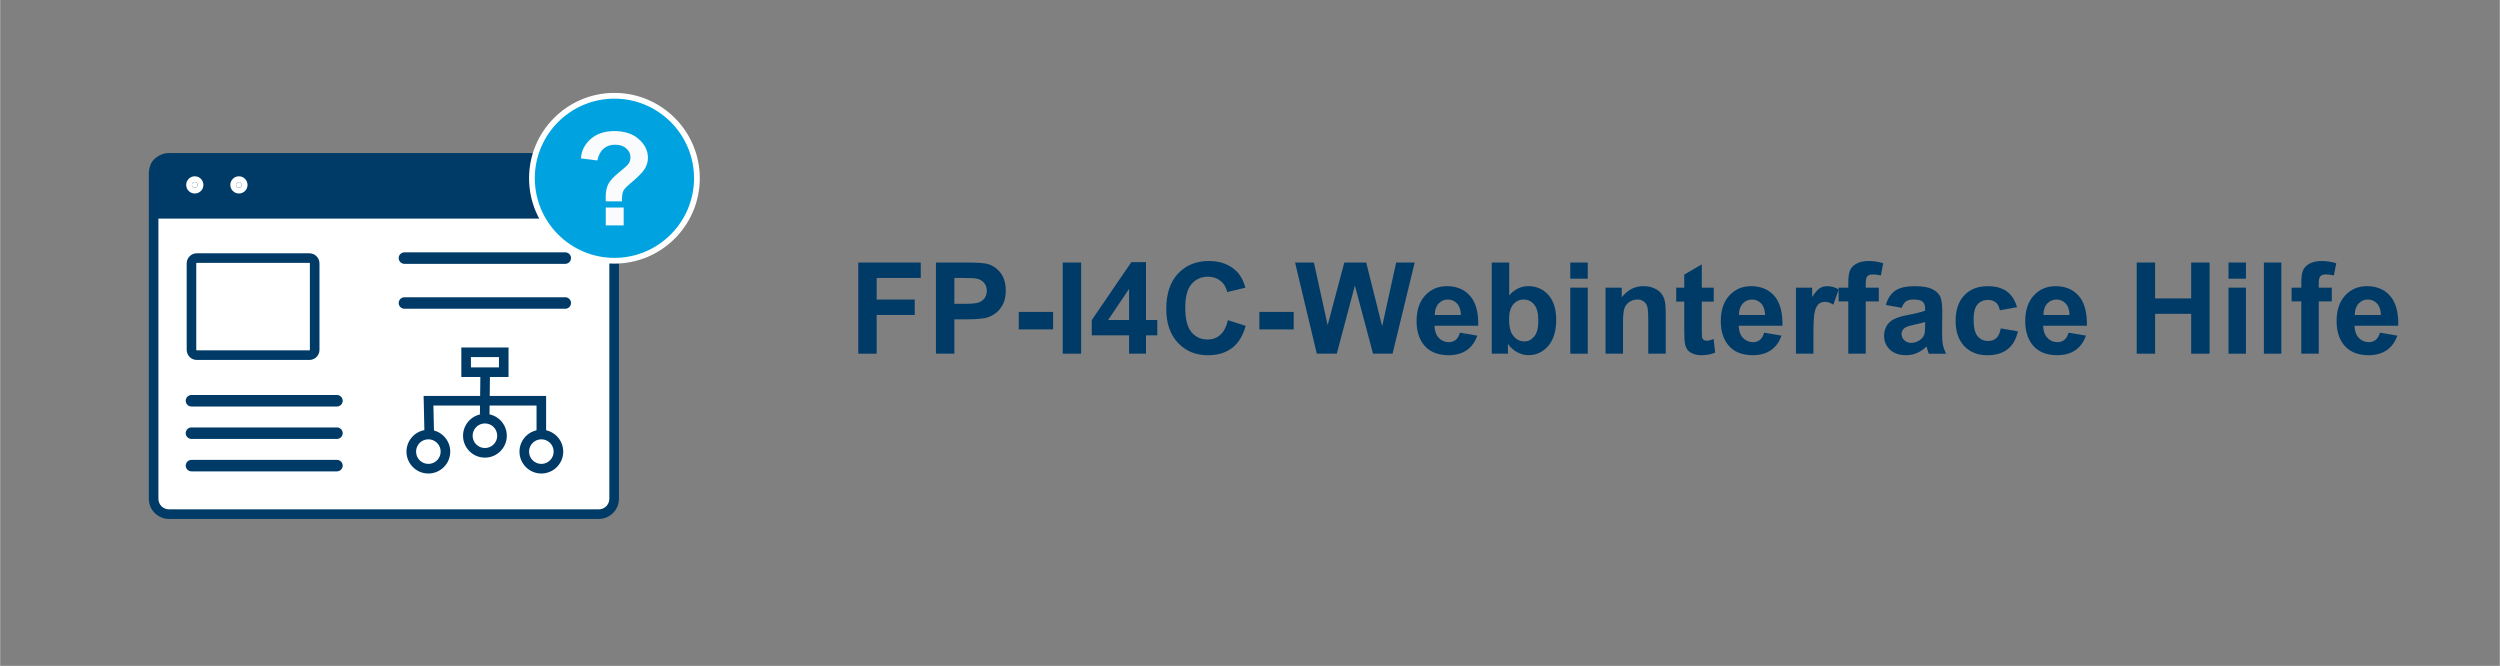 <?xml version="1.0" encoding="UTF-8"?>
<svg xmlns="http://www.w3.org/2000/svg" width="48.47cm" height="12.91cm" viewBox="0 0 1373.95 366">
  <rect x="0" y="0" width="1373.95" height="366" fill="#808080" stroke="none"/>
  <defs>
    <style>
      .cls-1 {
        fill: #00a3e0;
      }

      .cls-1, .cls-2, .cls-3, .cls-4, .cls-5 {
        stroke-width: 0px;
      }

      .cls-2 {
        fill: #003b68;
      }

      .cls-3 {
        fill: #003b68;
      }

      .cls-4 {
        fill: #fafbfc;
      }

      .cls-5 {
        fill: #fff;
      }
    </style>
  </defs>
  <g id="Images">
    <g>
      <g>
        <g>
          <g>
            <g>
              <rect class="cls-5" x="84.35" y="86.78" width="253.13" height="195.82" rx="4" ry="4"/>
              <path class="cls-3" d="M329.04,285.23H92.78c-6.1,0-11.07-4.97-11.07-11.07V95.21c0-6.1,4.97-11.07,11.07-11.07h236.26c6.1,0,11.07,4.97,11.07,11.07v178.95c0,6.1-4.97,11.07-11.07,11.07ZM92.78,89.41c-3.2,0-5.8,2.6-5.8,5.8v178.95c0,3.2,2.6,5.8,5.8,5.8h236.26c3.2,0,5.8-2.6,5.8-5.8V95.21c0-3.2-2.6-5.8-5.8-5.8H92.78Z"/>
            </g>
            <g>
              <path class="cls-3" d="M84.35,118.26v-25.91c0-3.06,3.79-5.57,8.43-5.57h236.26c4.64,0,8.43,2.51,8.43,5.57v25.91H84.35Z"/>
              <path class="cls-3" d="M339.37,120.15H82.45v-27.8c0-4.19,4.54-7.47,10.33-7.47h236.26c5.79,0,10.33,3.28,10.33,7.47v27.8ZM86.25,116.36h249.33v-24.01c0-1.74-2.68-3.68-6.54-3.68H92.78c-3.85,0-6.54,1.94-6.54,3.68v24.01Z"/>
            </g>
          </g>
          <g>
            <g>
              <circle class="cls-5" cx="106.98" cy="101.64" r="1.57"/>
              <path class="cls-5" d="M106.98,106.36c-2.61,0-4.73-2.12-4.73-4.73s2.12-4.73,4.73-4.73,4.73,2.12,4.73,4.73-2.12,4.73-4.73,4.73ZM106.98,100.04c-.88,0-1.6.72-1.6,1.6s.72,1.6,1.6,1.6,1.6-.72,1.6-1.6-.72-1.6-1.6-1.6Z"/>
            </g>
            <g>
              <circle class="cls-5" cx="131.24" cy="101.64" r="1.57"/>
              <path class="cls-5" d="M131.24,106.36c-2.61,0-4.73-2.12-4.73-4.73s2.12-4.73,4.73-4.73,4.73,2.12,4.73,4.73-2.12,4.73-4.73,4.73ZM131.24,100.04c-.88,0-1.6.72-1.6,1.6s.72,1.6,1.6,1.6,1.6-.72,1.6-1.6-.72-1.6-1.6-1.6Z"/>
            </g>
          </g>
        </g>
        <g>
          <path class="cls-3" d="M169.96,197.85h-61.89c-3.06,0-5.55-2.49-5.55-5.55v-47.53c0-3.06,2.49-5.55,5.55-5.55h61.89c3.06,0,5.55,2.49,5.55,5.55v47.53c0,3.06-2.49,5.55-5.55,5.55ZM108.07,144.49c-.15,0-.28.12-.28.28v47.53c0,.15.12.28.28.28h61.89c.15,0,.28-.12.28-.28v-47.53c0-.15-.12-.28-.28-.28h-61.89Z"/>
          <g>
            <g>
              <line class="cls-3" x1="222.21" y1="141.85" x2="310.61" y2="141.85"/>
              <path class="cls-3" d="M310.61,145.02h-88.4c-1.75,0-3.16-1.42-3.16-3.16s1.42-3.16,3.16-3.16h88.4c1.75,0,3.16,1.42,3.16,3.16s-1.42,3.16-3.16,3.16Z"/>
            </g>
            <g>
              <line class="cls-3" x1="222.21" y1="166.55" x2="310.61" y2="166.55"/>
              <path class="cls-3" d="M310.61,169.71h-88.4c-1.75,0-3.16-1.42-3.16-3.16s1.42-3.16,3.16-3.16h88.4c1.75,0,3.16,1.42,3.16,3.16s-1.42,3.16-3.16,3.16Z"/>
            </g>
          </g>
          <g>
            <polygon class="cls-3" points="233.19 237.45 232.75 217.64 300.09 217.64 300.09 237.39 294.82 237.39 294.82 222.91 238.14 222.91 238.46 237.33 233.19 237.45"/>
            <rect class="cls-3" x="255.71" y="214.62" width="21.48" height="5.27" transform="translate(46.19 481.23) rotate(-89.35)"/>
            <path class="cls-3" d="M235.36,260.27c-6.64,0-12.03-5.4-12.03-12.03s5.4-12.03,12.03-12.03,12.03,5.4,12.03,12.03-5.4,12.03-12.03,12.03ZM235.36,241.47c-3.73,0-6.76,3.03-6.76,6.76s3.03,6.76,6.76,6.76,6.76-3.03,6.76-6.76-3.03-6.76-6.76-6.76Z"/>
            <path class="cls-3" d="M297.47,260.27c-6.63,0-12.03-5.4-12.03-12.03s5.4-12.03,12.03-12.03,12.03,5.4,12.03,12.03-5.4,12.03-12.03,12.03ZM297.47,241.47c-3.73,0-6.76,3.03-6.76,6.76s3.03,6.76,6.76,6.76,6.76-3.03,6.76-6.76-3.03-6.76-6.76-6.76Z"/>
            <path class="cls-3" d="M266.45,251.54c-6.64,0-12.03-5.4-12.03-12.03s5.4-12.03,12.03-12.03,12.03,5.4,12.03,12.03-5.4,12.03-12.03,12.03ZM266.45,232.74c-3.73,0-6.76,3.03-6.76,6.76s3.03,6.76,6.76,6.76,6.76-3.03,6.76-6.76-3.03-6.76-6.76-6.76Z"/>
            <path class="cls-3" d="M279.43,207.21h-25.95v-16.21h25.95v16.21ZM258.75,201.94h15.41v-5.67h-15.41v5.67Z"/>
          </g>
          <g>
            <g>
              <line class="cls-3" x1="105.15" y1="238.1" x2="185.12" y2="238.1"/>
              <path class="cls-3" d="M185.12,241.26h-79.97c-1.75,0-3.16-1.42-3.16-3.16s1.42-3.16,3.16-3.16h79.97c1.75,0,3.16,1.42,3.16,3.16s-1.42,3.16-3.16,3.16Z"/>
            </g>
            <g>
              <line class="cls-3" x1="105.15" y1="255.93" x2="185.12" y2="255.93"/>
              <path class="cls-3" d="M185.12,259.09h-79.97c-1.75,0-3.16-1.42-3.16-3.16s1.42-3.16,3.16-3.16h79.97c1.75,0,3.16,1.42,3.16,3.16s-1.42,3.16-3.16,3.16Z"/>
            </g>
            <g>
              <line class="cls-3" x1="105.15" y1="220.28" x2="185.12" y2="220.28"/>
              <path class="cls-3" d="M185.12,223.44h-79.97c-1.75,0-3.16-1.42-3.16-3.16s1.42-3.16,3.16-3.16h79.97c1.75,0,3.16,1.42,3.16,3.16s-1.42,3.16-3.16,3.16Z"/>
            </g>
          </g>
        </g>
      </g>
      <g>
        <g>
          <circle class="cls-1" cx="337.63" cy="97.98" r="45.34"/>
          <path class="cls-5" d="M337.63,144.9c-25.87,0-46.92-21.05-46.92-46.92s21.05-46.92,46.92-46.92,46.92,21.05,46.92,46.92-21.05,46.92-46.92,46.92ZM337.63,54.22c-24.13,0-43.76,19.63-43.76,43.76s19.63,43.76,43.76,43.76,43.76-19.63,43.76-43.76-19.63-43.76-43.76-43.76Z"/>
        </g>
        <path class="cls-4" d="M341.8,110.67h-8.93c-.02-1.28-.04-2.07-.04-2.35,0-2.89.48-5.27,1.44-7.14.96-1.87,2.87-3.97,5.74-6.3,2.87-2.33,4.59-3.86,5.15-4.59.86-1.14,1.3-2.4,1.3-3.78,0-1.91-.76-3.55-2.29-4.92-1.53-1.37-3.59-2.05-6.18-2.05s-4.59.71-6.27,2.14c-1.68,1.42-2.84,3.59-3.47,6.51l-9.03-1.12c.26-4.18,2.04-7.72,5.34-10.64,3.3-2.92,7.64-4.38,13-4.38,5.65,0,10.14,1.48,13.48,4.43,3.34,2.95,5.01,6.39,5.01,10.31,0,2.17-.61,4.22-1.84,6.16-1.23,1.94-3.85,4.57-7.86,7.91-2.08,1.73-3.37,3.12-3.87,4.17-.5,1.05-.73,2.93-.68,5.64ZM332.87,123.9v-9.84h9.84v9.84h-9.84Z"/>
      </g>
    </g>
  </g>
  <g id="Text">
    <g>
      <path class="cls-2" d="M471.66,194.41v-50.11h34.35v8.48h-24.23v11.86h20.92v8.48h-20.92v21.29h-10.12Z"/>
      <path class="cls-2" d="M514.35,194.41v-50.11h16.24c6.15,0,10.16.25,12.03.75,2.87.75,5.27,2.39,7.21,4.9,1.94,2.52,2.91,5.77,2.91,9.76,0,3.08-.56,5.66-1.67,7.76-1.12,2.1-2.54,3.74-4.26,4.94-1.72,1.2-3.47,1.99-5.25,2.38-2.42.48-5.91.72-10.49.72h-6.6v18.9h-10.12ZM524.47,152.78v14.22h5.54c3.99,0,6.65-.26,8-.79,1.34-.52,2.4-1.34,3.16-2.46.76-1.12,1.15-2.42,1.15-3.9,0-1.82-.54-3.33-1.61-4.51-1.07-1.18-2.43-1.92-4.07-2.22-1.21-.23-3.63-.34-7.28-.34h-4.89Z"/>
      <path class="cls-2" d="M559.88,181.05v-9.6h18.87v9.6h-18.87Z"/>
      <path class="cls-2" d="M584.04,194.41v-50.11h10.12v50.11h-10.12Z"/>
      <path class="cls-2" d="M620.51,194.41v-10.08h-20.51v-8.41l21.74-31.82h8.07v31.79h6.22v8.44h-6.22v10.08h-9.3ZM620.51,175.89v-17.12l-11.52,17.12h11.52Z"/>
      <path class="cls-2" d="M674.79,175.99l9.81,3.11c-1.5,5.47-4,9.53-7.5,12.19-3.5,2.65-7.94,3.98-13.31,3.98-6.65,0-12.12-2.27-16.41-6.82-4.28-4.54-6.43-10.76-6.43-18.64,0-8.34,2.15-14.82,6.46-19.43,4.31-4.61,9.97-6.92,16.99-6.92,6.13,0,11.11,1.81,14.94,5.43,2.28,2.14,3.99,5.22,5.13,9.23l-10.01,2.39c-.59-2.6-1.83-4.65-3.71-6.15s-4.16-2.26-6.85-2.26c-3.71,0-6.73,1.33-9.04,4-2.31,2.67-3.47,6.98-3.47,12.95,0,6.33,1.14,10.85,3.42,13.54,2.28,2.69,5.24,4.03,8.89,4.03,2.69,0,5-.85,6.94-2.56,1.94-1.71,3.33-4.4,4.17-8.07Z"/>
      <path class="cls-2" d="M692.12,181.05v-9.6h18.87v9.6h-18.87Z"/>
      <path class="cls-2" d="M723.7,194.41l-11.96-50.11h10.36l7.55,34.42,9.16-34.42h12.03l8.78,35,7.69-35h10.19l-12.17,50.11h-10.73l-9.98-37.46-9.95,37.46h-10.97Z"/>
      <path class="cls-2" d="M802.35,182.86l9.57,1.61c-1.23,3.51-3.17,6.18-5.83,8.01-2.65,1.83-5.98,2.75-9.96,2.75-6.31,0-10.98-2.06-14.01-6.19-2.39-3.3-3.59-7.47-3.59-12.51,0-6.02,1.57-10.73,4.72-14.13,3.14-3.41,7.12-5.11,11.93-5.11,5.4,0,9.66,1.78,12.78,5.35,3.12,3.57,4.61,9.03,4.48,16.39h-24.06c.07,2.85.84,5.06,2.32,6.65,1.48,1.58,3.33,2.38,5.54,2.38,1.5,0,2.77-.41,3.79-1.23s1.8-2.14,2.32-3.96ZM802.9,173.15c-.07-2.78-.79-4.89-2.15-6.34s-3.03-2.17-4.99-2.17c-2.1,0-3.83.76-5.2,2.29-1.37,1.53-2.04,3.6-2.02,6.22h14.36Z"/>
      <path class="cls-2" d="M819.85,194.41v-50.11h9.6v18.05c2.96-3.37,6.47-5.06,10.53-5.06,4.42,0,8.08,1.6,10.97,4.8,2.89,3.2,4.34,7.8,4.34,13.79s-1.48,10.97-4.43,14.32c-2.95,3.35-6.53,5.02-10.75,5.02-2.07,0-4.12-.52-6.14-1.55-2.02-1.04-3.75-2.57-5.21-4.6v5.33h-8.92ZM829.38,175.48c0,3.76.59,6.54,1.78,8.34,1.66,2.55,3.87,3.83,6.63,3.83,2.12,0,3.92-.91,5.42-2.72,1.49-1.81,2.24-4.67,2.24-8.56,0-4.15-.75-7.14-2.26-8.97-1.5-1.83-3.43-2.75-5.78-2.75s-4.22.89-5.74,2.68c-1.53,1.79-2.29,4.51-2.29,8.15Z"/>
      <path class="cls-2" d="M863.02,153.19v-8.89h9.6v8.89h-9.6ZM863.02,194.41v-36.3h9.6v36.3h-9.6Z"/>
      <path class="cls-2" d="M915.48,194.41h-9.6v-18.53c0-3.92-.21-6.45-.62-7.61-.41-1.15-1.08-2.04-2-2.68-.92-.64-2.03-.96-3.33-.96-1.66,0-3.16.46-4.48,1.37-1.32.91-2.23,2.12-2.72,3.62-.49,1.5-.73,4.28-.73,8.34v16.44h-9.6v-36.3h8.92v5.33c3.17-4.1,7.15-6.15,11.96-6.15,2.12,0,4.06.38,5.81,1.14,1.75.76,3.08,1.74,3.98,2.92.9,1.19,1.53,2.53,1.88,4.03.35,1.5.53,3.66.53,6.46v22.56Z"/>
      <path class="cls-2" d="M941.87,158.12v7.66h-6.56v14.63c0,2.96.06,4.69.19,5.18.12.49.41.9.85,1.21.44.32.99.48,1.62.48.89,0,2.18-.31,3.86-.92l.82,7.45c-2.23.96-4.76,1.44-7.59,1.44-1.73,0-3.29-.29-4.68-.87-1.39-.58-2.41-1.33-3.06-2.26-.65-.92-1.1-2.17-1.35-3.74-.21-1.12-.31-3.37-.31-6.77v-15.83h-4.41v-7.66h4.41v-7.21l9.64-5.61v12.82h6.56Z"/>
      <path class="cls-2" d="M969.56,182.86l9.57,1.61c-1.23,3.51-3.17,6.18-5.83,8.01-2.65,1.83-5.98,2.75-9.96,2.75-6.31,0-10.98-2.06-14.01-6.19-2.39-3.3-3.59-7.47-3.59-12.51,0-6.02,1.57-10.73,4.72-14.13,3.14-3.41,7.12-5.11,11.93-5.11,5.4,0,9.66,1.78,12.78,5.35,3.12,3.57,4.61,9.03,4.48,16.39h-24.06c.07,2.85.84,5.06,2.32,6.65,1.48,1.58,3.33,2.38,5.54,2.38,1.5,0,2.77-.41,3.79-1.23s1.8-2.14,2.32-3.96ZM970.1,173.15c-.07-2.78-.79-4.89-2.15-6.34s-3.03-2.17-4.99-2.17c-2.1,0-3.83.76-5.2,2.29-1.37,1.53-2.04,3.6-2.02,6.22h14.36Z"/>
      <path class="cls-2" d="M996.66,194.41h-9.6v-36.3h8.92v5.16c1.53-2.44,2.9-4.04,4.12-4.82,1.22-.77,2.6-1.16,4.15-1.16,2.19,0,4.29.6,6.32,1.81l-2.97,8.37c-1.62-1.05-3.12-1.57-4.51-1.57s-2.48.37-3.42,1.11c-.93.74-1.67,2.08-2.2,4.02-.54,1.94-.8,5.99-.8,12.17v11.21Z"/>
      <path class="cls-2" d="M1010.5,158.12h5.33v-2.73c0-3.05.32-5.33.97-6.84s1.85-2.73,3.59-3.67,3.95-1.42,6.61-1.42,5.41.41,8.03,1.23l-1.3,6.7c-1.53-.36-3-.55-4.41-.55s-2.39.33-2.99.97c-.6.65-.91,1.9-.91,3.74v2.56h7.18v7.55h-7.18v28.75h-9.6v-28.75h-5.33v-7.55Z"/>
      <path class="cls-2" d="M1045.2,169.19l-8.72-1.57c.98-3.51,2.67-6.11,5.06-7.79,2.39-1.69,5.95-2.53,10.66-2.53,4.28,0,7.47.51,9.57,1.52,2.1,1.01,3.57,2.3,4.43,3.86.85,1.56,1.28,4.43,1.28,8.6l-.1,11.21c0,3.19.15,5.54.46,7.06.31,1.52.88,3.14,1.73,4.87h-9.5c-.25-.64-.56-1.58-.92-2.84-.16-.57-.27-.95-.34-1.13-1.64,1.6-3.4,2.79-5.26,3.59-1.87.8-3.86,1.2-5.98,1.2-3.74,0-6.68-1.01-8.84-3.04-2.15-2.03-3.23-4.59-3.23-7.69,0-2.05.49-3.88,1.47-5.49.98-1.61,2.35-2.84,4.12-3.69,1.77-.85,4.31-1.6,7.64-2.24,4.49-.84,7.6-1.63,9.33-2.36v-.96c0-1.85-.46-3.16-1.37-3.95-.91-.79-2.63-1.18-5.16-1.18-1.71,0-3.04.34-4,1.01s-1.73,1.85-2.32,3.54ZM1058.05,176.98c-1.23.41-3.18.9-5.84,1.47-2.67.57-4.41,1.13-5.23,1.67-1.25.89-1.88,2.02-1.88,3.38s.5,2.51,1.5,3.49c1,.98,2.28,1.47,3.83,1.47,1.73,0,3.38-.57,4.96-1.71,1.16-.87,1.93-1.92,2.29-3.18.25-.82.38-2.38.38-4.68v-1.91Z"/>
      <path class="cls-2" d="M1108.6,168.85l-9.47,1.71c-.32-1.89-1.04-3.32-2.17-4.27s-2.59-1.44-4.39-1.44c-2.39,0-4.3.83-5.73,2.48-1.42,1.65-2.14,4.42-2.14,8.29,0,4.31.72,7.35,2.17,9.13,1.45,1.78,3.39,2.67,5.83,2.67,1.82,0,3.32-.52,4.48-1.56,1.16-1.04,1.98-2.82,2.46-5.35l9.43,1.61c-.98,4.33-2.86,7.6-5.64,9.81-2.78,2.21-6.51,3.32-11.18,3.32-5.31,0-9.54-1.67-12.7-5.02-3.16-3.35-4.73-7.99-4.73-13.91s1.58-10.66,4.75-14c3.17-3.34,7.45-5.01,12.85-5.01,4.42,0,7.94.95,10.54,2.85,2.61,1.9,4.48,4.8,5.62,8.7Z"/>
      <path class="cls-2" d="M1136.9,182.86l9.57,1.61c-1.23,3.51-3.17,6.18-5.83,8.01-2.65,1.83-5.98,2.75-9.96,2.75-6.31,0-10.98-2.06-14.01-6.19-2.39-3.3-3.59-7.47-3.59-12.51,0-6.02,1.57-10.73,4.72-14.13,3.14-3.41,7.12-5.11,11.93-5.11,5.4,0,9.66,1.78,12.78,5.35,3.12,3.57,4.61,9.03,4.48,16.39h-24.06c.07,2.85.84,5.06,2.32,6.65,1.48,1.58,3.33,2.38,5.54,2.38,1.5,0,2.77-.41,3.79-1.23s1.8-2.14,2.32-3.96ZM1137.45,173.15c-.07-2.78-.79-4.89-2.15-6.34s-3.03-2.17-4.99-2.17c-2.1,0-3.83.76-5.2,2.29-1.37,1.53-2.04,3.6-2.02,6.22h14.36Z"/>
      <path class="cls-2" d="M1174.36,194.41v-50.11h10.12v19.72h19.82v-19.72h10.12v50.11h-10.12v-21.91h-19.82v21.91h-10.12Z"/>
      <path class="cls-2" d="M1224.81,153.19v-8.89h9.6v8.89h-9.6ZM1224.81,194.41v-36.3h9.6v36.3h-9.6Z"/>
      <path class="cls-2" d="M1244.26,194.41v-50.11h9.6v50.11h-9.6Z"/>
      <path class="cls-2" d="M1259.5,158.12h5.33v-2.73c0-3.05.32-5.33.97-6.84s1.85-2.73,3.59-3.67,3.95-1.42,6.61-1.42,5.41.41,8.03,1.23l-1.3,6.7c-1.53-.36-3-.55-4.41-.55s-2.39.33-2.99.97c-.6.65-.91,1.9-.91,3.74v2.56h7.18v7.55h-7.18v28.75h-9.6v-28.75h-5.33v-7.55Z"/>
      <path class="cls-2" d="M1308.04,182.86l9.57,1.61c-1.23,3.51-3.17,6.18-5.83,8.01-2.65,1.83-5.98,2.75-9.96,2.75-6.31,0-10.98-2.06-14.01-6.19-2.39-3.3-3.59-7.47-3.59-12.51,0-6.02,1.57-10.73,4.72-14.13,3.14-3.41,7.12-5.11,11.93-5.11,5.4,0,9.66,1.78,12.78,5.35,3.12,3.57,4.61,9.03,4.48,16.39h-24.06c.07,2.85.84,5.06,2.32,6.65,1.48,1.58,3.33,2.38,5.54,2.38,1.5,0,2.77-.41,3.79-1.23s1.8-2.14,2.32-3.96ZM1308.58,173.15c-.07-2.78-.79-4.89-2.15-6.34s-3.03-2.17-4.99-2.17c-2.1,0-3.83.76-5.2,2.29-1.37,1.53-2.04,3.6-2.02,6.22h14.36Z"/>
    </g>
  </g>
</svg>